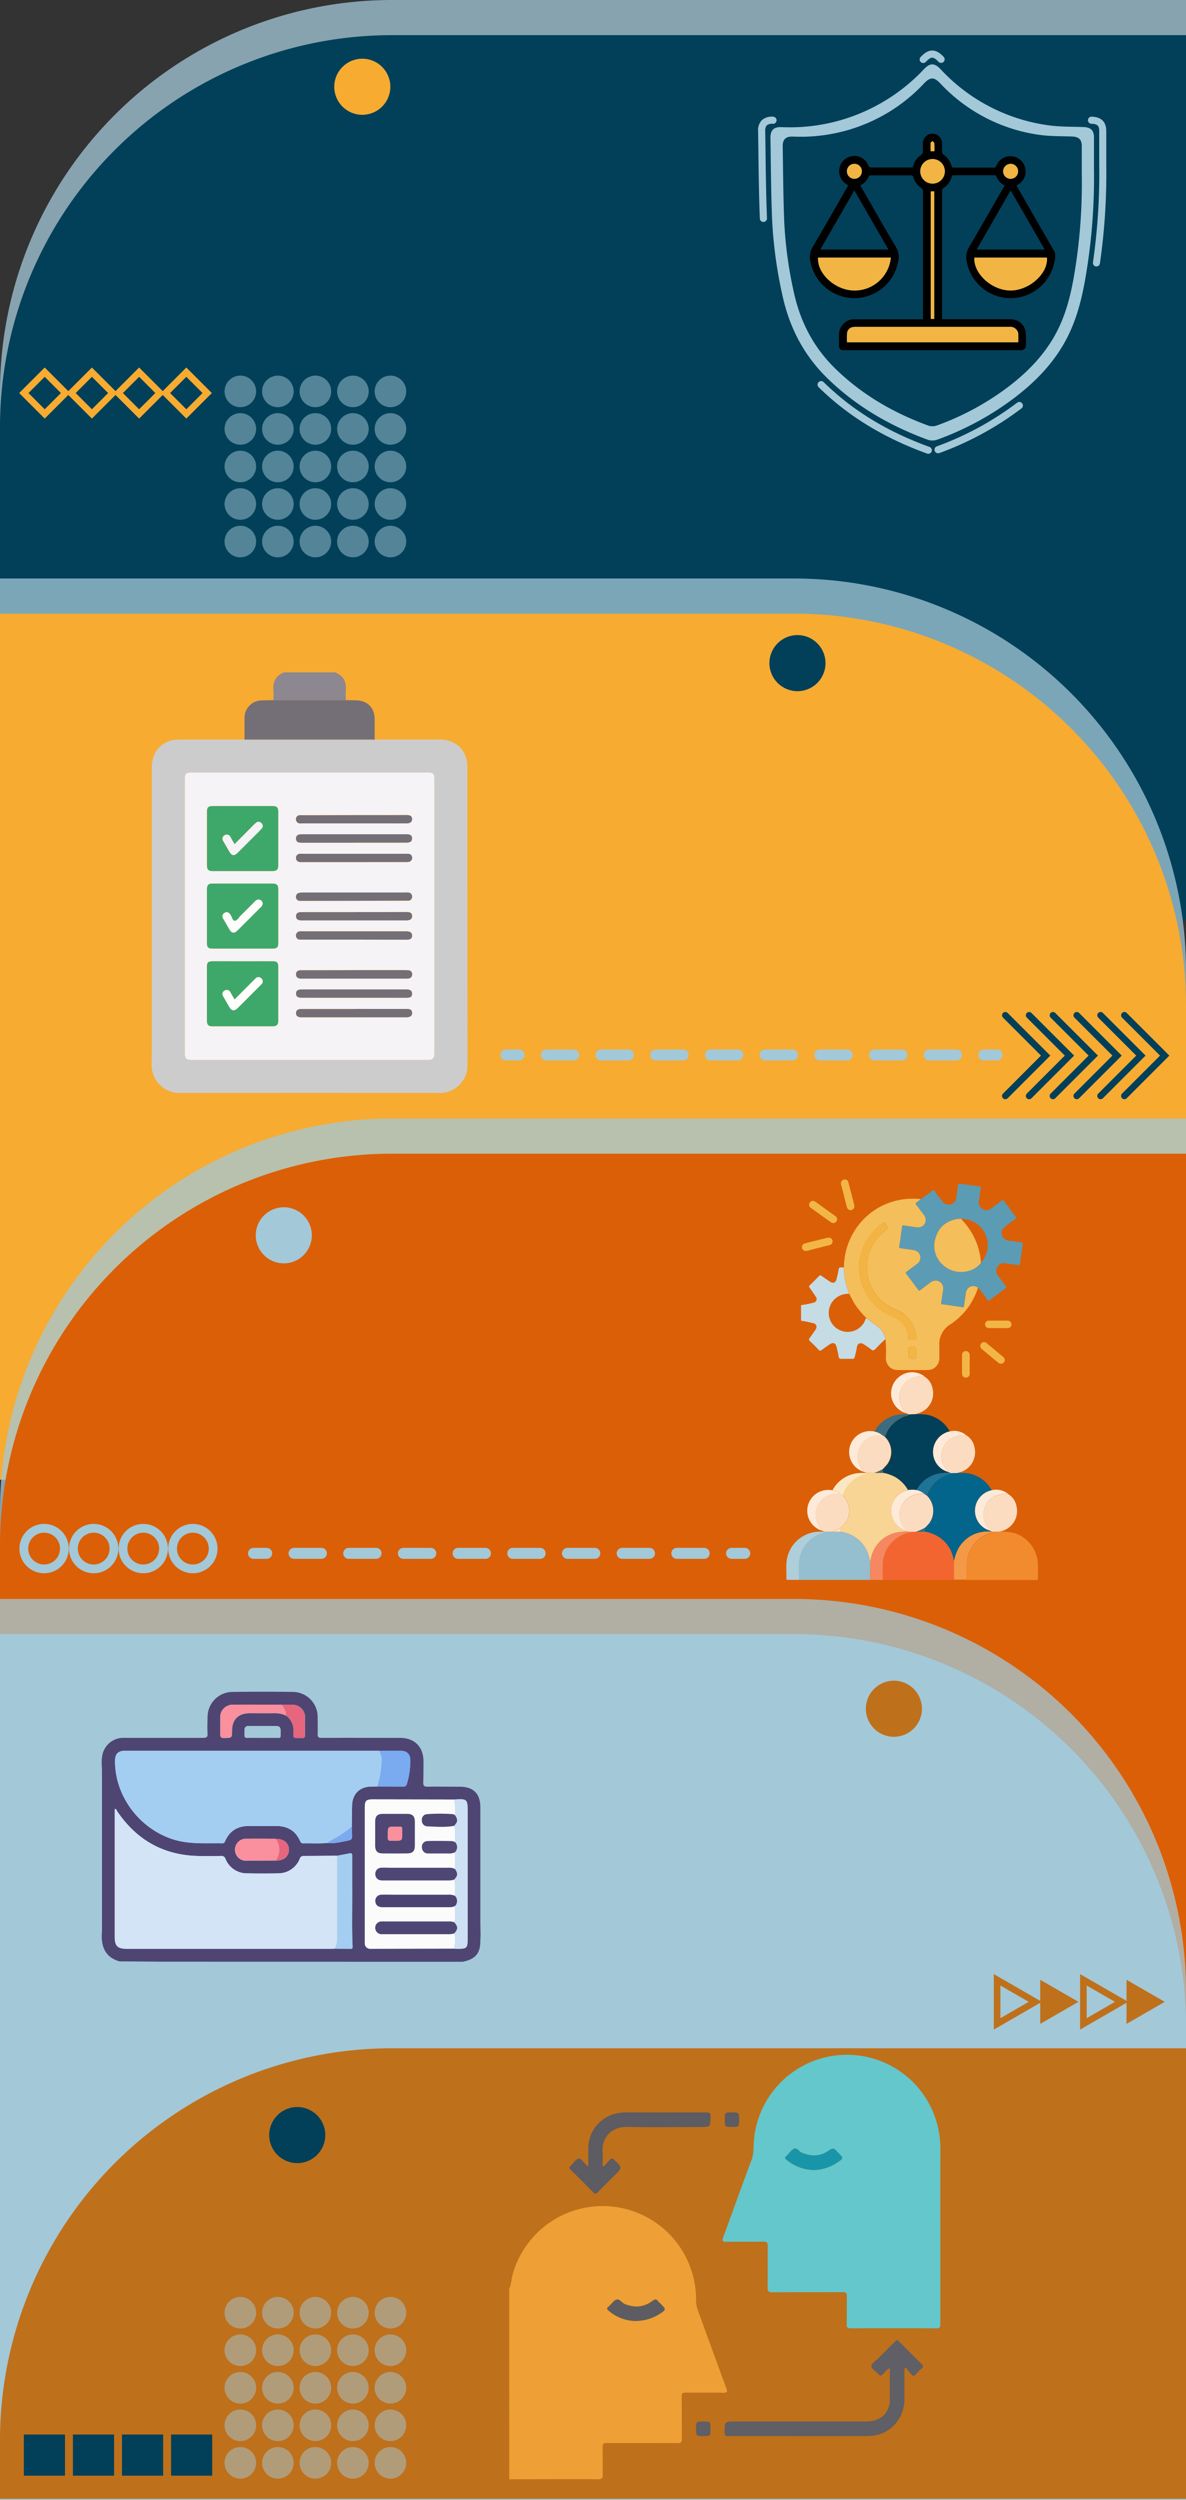 <?xml version="1.0" encoding="UTF-8"?>
<svg xmlns="http://www.w3.org/2000/svg" viewBox="0 0 540 1137.98">
  <rect x="0" y="0" width="540" height="1137.98" fill="#333333" stroke="none"/>
  <defs>
    <style>.cls-1{opacity:0.75;}.cls-2{fill:#a3c8d8;}.cls-3{fill:#024059;}.cls-4{fill:#f7ab31;}.cls-5{fill:#db5f07;}.cls-6{fill:#bf701b;}.cls-50,.cls-51,.cls-52,.cls-54,.cls-55,.cls-7{fill:none;stroke-miterlimit:10;}.cls-54,.cls-55,.cls-7{stroke:#a3c8d8;}.cls-7{stroke-width:4px;}.cls-8{fill:#f2b543;}.cls-9{fill:#8d878f;}.cls-10{fill:#ccc;}.cls-11{fill:#746e76;}.cls-12{fill:#f6f3f6;}.cls-13{fill:#3ea86b;}.cls-14{fill:#fefefd;}.cls-15{fill:#c5dce5;}.cls-16{fill:#f4be5a;}.cls-17{fill:#5b9bb4;}.cls-18{fill:#f2b647;}.cls-19{fill:#f2b645;}.cls-20{fill:#03658c;}.cls-21{fill:#f28b2e;}.cls-22{fill:#f26531;}.cls-23{fill:#95becf;}.cls-24{fill:#fbdcc0;}.cls-25{fill:#aeceda;}.cls-26{fill:#f58860;}.cls-27{fill:#f49947;}.cls-28{fill:#fdead9;}.cls-29{fill:#fbe7c3;}.cls-30{fill:#3c6c7f;}.cls-31{fill:#1c7498;}.cls-32{fill:#f8d594;}.cls-33{fill:#4e4573;}.cls-34{fill:#d2e4f6;}.cls-35{fill:#a3cef1;}.cls-36{fill:#fbfbfc;}.cls-37{fill:#cee0f3;}.cls-38{fill:#7aaaef;}.cls-39{fill:#fa8f9d;}.cls-40{fill:#e5667d;}.cls-41{fill:#4f4674;}.cls-42{fill:#4e4674;}.cls-43{fill:#4c4372;}.cls-44{fill:#514876;}.cls-45{fill:#ee9f35;}.cls-46{fill:#63c7cc;}.cls-47{fill:#5f5f65;}.cls-48{fill:#5c5c62;}.cls-49{fill:#1995aa;}.cls-50{stroke:#f7ab31;}.cls-50,.cls-51,.cls-52{stroke-width:3px;}.cls-51{stroke:#024059;}.cls-51,.cls-54,.cls-55{stroke-linecap:round;}.cls-52{stroke:#bf701b;}.cls-53{opacity:0.5;}.cls-54,.cls-55{stroke-width:5px;}.cls-55{stroke-dasharray:12.45 12.45;}</style>
  </defs>
  <g id="Capa_1" data-name="Capa 1">
    <g class="cls-1">
      <path class="cls-2" d="M178.47,1.77H540V404.41H0V180.23A178.46,178.46,0,0,1,178.47,1.77Z" transform="translate(0 -1.77)"></path>
    </g>
    <path class="cls-3" d="M178.47,17.77H540V420.41H0V196.23A178.46,178.46,0,0,1,178.47,17.77Z" transform="translate(0 -1.77)"></path>
    <g class="cls-1">
      <path class="cls-2" d="M361.53,265.07H0v394.2H540V443.54A178.47,178.47,0,0,0,361.53,265.07Z" transform="translate(0 -1.77)"></path>
    </g>
    <path class="cls-4" d="M361.53,281.07H0v394.2H540V459.54A178.47,178.47,0,0,0,361.53,281.07Z" transform="translate(0 -1.77)"></path>
    <g class="cls-1">
      <path class="cls-2" d="M178.47,510.88H540V913.52H0V689.35A178.47,178.47,0,0,1,178.47,510.88Z" transform="translate(0 -1.77)"></path>
    </g>
    <path class="cls-5" d="M178.47,526.88H540V929.52H0V705.35A178.47,178.47,0,0,1,178.47,526.88Z" transform="translate(0 -1.77)"></path>
    <g class="cls-1">
      <path class="cls-2" d="M361.53,729.54H0v394.2H540V908A178.47,178.47,0,0,0,361.53,729.54Z" transform="translate(0 -1.77)"></path>
    </g>
    <path class="cls-2" d="M361.53,745.54H0v394.2H540V924A178.47,178.47,0,0,0,361.53,745.54Z" transform="translate(0 -1.77)"></path>
    <g class="cls-1">
      <path class="cls-2" d="M178.47,918.05H540v205.09H0v-26.63A178.46,178.46,0,0,1,178.47,918.05Z" transform="translate(0 -1.77)"></path>
    </g>
    <path class="cls-6" d="M178.47,934.05H540v205.09H0v-26.63A178.46,178.46,0,0,1,178.47,934.05Z" transform="translate(0 -1.77)"></path>
    <circle class="cls-7" cx="87.81" cy="704.85" r="9.24"></circle>
    <circle class="cls-7" cx="65.23" cy="704.85" r="9.24"></circle>
    <circle class="cls-7" cx="42.66" cy="704.85" r="9.24"></circle>
    <circle class="cls-7" cx="20.08" cy="704.85" r="9.24"></circle>
    <path class="cls-2" d="M498.1,78.53c0-4.74,0-9.47,0-14.21,0-3.31-1.55-4.62-4.86-4.73-5.56-.18-11.18-.06-16.64-.9a82.14,82.14,0,0,1-48.3-25.38c-2.86-3-4.83-3-7.72.06a82.93,82.93,0,0,1-17.22,14A83.38,83.38,0,0,1,355.8,59.63c-3.46-.13-5,1.35-5,4.75.19,12.54.25,25.08.76,37.6a202.75,202.75,0,0,0,4.55,33.58c3.09,14.73,9.59,27.55,20.37,38.14,13.23,13,28.9,22,46.23,28.33a6.76,6.76,0,0,0,4.25-.22A133.36,133.36,0,0,0,462,182.75c10.25-7.82,18.95-17,24.61-28.74,5-10.37,7.07-21.57,8.73-32.83A269.22,269.22,0,0,0,498.1,78.53Z" transform="translate(0 -1.77)"></path>
    <path class="cls-2" d="M499.25,123.05l-.24,0a1.62,1.62,0,0,1-1.37-1.84,284.84,284.84,0,0,0,2.85-44.72V72c0-3.51,0-7,0-10.52,0-2.53-.82-3.28-3.56-3.38a1.62,1.62,0,0,1-1.57-1.67A1.65,1.65,0,0,1,497,54.86c4.47.15,6.67,2.31,6.7,6.6,0,3.51,0,7,0,10.54v4.45a287.6,287.6,0,0,1-2.89,45.21A1.62,1.62,0,0,1,499.25,123.05Z" transform="translate(0 -1.77)"></path>
    <path class="cls-2" d="M427.1,208.08a1.63,1.63,0,0,1-.56-3.15,139.47,139.47,0,0,0,36.57-19.87,1.62,1.62,0,1,1,2,2.58A142.53,142.53,0,0,1,427.66,208,1.54,1.54,0,0,1,427.1,208.08Z" transform="translate(0 -1.77)"></path>
    <path class="cls-2" d="M422.63,208.31a1.58,1.58,0,0,1-.56-.1C402.26,201,386.12,191.13,372.73,178a1.62,1.62,0,1,1,2.28-2.31c13.05,12.82,28.8,22.47,48.17,29.49a1.63,1.63,0,0,1,1,2.09A1.61,1.61,0,0,1,422.63,208.31Z" transform="translate(0 -1.77)"></path>
    <path class="cls-2" d="M347.59,102.8a1.61,1.61,0,0,1-1.62-1.56c-.42-10.33-.55-20.83-.68-31l-.12-8.69a6.57,6.57,0,0,1,1.69-5.06,6.82,6.82,0,0,1,5.26-1.6,1.63,1.63,0,0,1-.12,3.25,3.87,3.87,0,0,0-2.86.68,3.62,3.62,0,0,0-.72,2.68l.12,8.7c.13,10.14.26,20.62.68,30.9a1.64,1.64,0,0,1-1.56,1.69Z" transform="translate(0 -1.77)"></path>
    <path class="cls-2" d="M420.36,30.45a1.67,1.67,0,0,1-1.12-.44,1.63,1.63,0,0,1-.06-2.3c1.91-2,3.54-2.94,5.27-2.94h0c1.71,0,3.32.89,5.21,2.88a1.62,1.62,0,1,1-2.35,2.24c-1.2-1.26-2.13-1.87-2.86-1.87h0c-.74,0-1.69.63-2.91,1.92A1.61,1.61,0,0,1,420.36,30.45Z" transform="translate(0 -1.77)"></path>
    <path class="cls-3" d="M492.55,81.41c0-4.38,0-8.76,0-13.14,0-3.06-1.43-4.27-4.5-4.37-5.13-.17-10.33-.06-15.38-.83A76.08,76.08,0,0,1,428,39.6c-2.65-2.79-4.47-2.78-7.14,0A76.53,76.53,0,0,1,405,52.6a77.15,77.15,0,0,1-44,11.33c-3.2-.12-4.66,1.25-4.62,4.4.18,11.59.24,23.18.71,34.76a188,188,0,0,0,4.2,31c2.86,13.62,8.87,25.48,18.84,35.27,12.23,12,26.72,20.38,42.74,26.19a6.18,6.18,0,0,0,3.93-.2,123.13,123.13,0,0,0,32.43-17.63c9.47-7.23,17.52-15.72,22.75-26.57,4.62-9.59,6.54-19.94,8.07-30.35A250.08,250.08,0,0,0,492.55,81.41Z" transform="translate(0 -1.77)"></path>
    <path d="M480.47,119.21c-.29,1.23-.51,2.49-.86,3.7a20.3,20.3,0,0,1-39.51-2.49,8.66,8.66,0,0,1,1.13-6.22c5.26-8.89,10.36-17.89,15.52-26.84.22-.37.42-.75.67-1.21a7.39,7.39,0,0,1-3.87-4.29c-.07-.19-.53-.33-.81-.33l-18.45,0a.86.86,0,0,0-1,.76,8.53,8.53,0,0,1-3.63,5,1.53,1.53,0,0,0-.74,1.51q0,16.63,0,33.25v25h1.31q14.73,0,29.47,0c3.75,0,6.7,2.15,7.23,5.65a36.12,36.12,0,0,1,.11,7c0,.48-.79,1-1.33,1.35a2.88,2.88,0,0,1-1.39.11H384.8a9.92,9.92,0,0,1-1.09,0,1.73,1.73,0,0,1-1.7-1.89c0-1.6,0-3.2,0-4.81a7,7,0,0,1,7.33-7.37q13.16,0,26.3,0h4.58v-1.27q0-28.43,0-56.86a1.7,1.7,0,0,0-.83-1.68,8.34,8.34,0,0,1-3.52-4.85,1,1,0,0,0-1.11-.86c-6.08,0-12.15,0-18.23,0a1.23,1.23,0,0,0-1,.54,7.5,7.5,0,0,1-3.81,4c.22.41.4.78.61,1.14,5.18,9,10.29,18,15.59,26.93a8.67,8.67,0,0,1,1.09,6.33,20.31,20.31,0,0,1-40.06,0,8.58,8.58,0,0,1,1.06-6.34c5.29-8.92,10.4-17.94,15.58-26.93.2-.34.38-.69.61-1.11l-.91-.59a6.92,6.92,0,0,1-3-7.59,7,7,0,0,1,6-5.17,6.82,6.82,0,0,1,7,4.13A1.42,1.42,0,0,0,396.88,78c5.86,0,11.71,0,17.57,0h1.13c.11-.36.2-.67.3-1A8,8,0,0,1,419,72.58a2.4,2.4,0,0,0,1.19-2.51,32.62,32.62,0,0,1,0-3.28,4.37,4.37,0,0,1,8.73,0c0,1.39,0,2.78,0,4.16a1.74,1.74,0,0,0,.63,1.2,9.24,9.24,0,0,1,3.7,5.12.9.9,0,0,0,1,.8q9.12,0,18.23,0a1,1,0,0,0,1.12-.73,6.88,6.88,0,0,1,7.15-4.45,7,7,0,0,1,6.05,5.36,6.93,6.93,0,0,1-3.51,7.67l-.44.26c.13.27.22.53.36.77l17,29.52a.77.77,0,0,0,.16.15Zm-16.82,38.37c0-1.39,0-2.67,0-3.94a3,3,0,0,0-.4-1.23,3.72,3.72,0,0,0-3.65-1.89h-70a6.36,6.36,0,0,0-1.3.12,3.06,3.06,0,0,0-2.59,2.5,29.67,29.67,0,0,0-.05,4.43Zm-59.14-42.23c-5.21-9-10.31-17.9-15.51-26.91l-15.5,26.91Zm40.17,0h31L460.17,88.44ZM405.62,119H372.46c-.49,7.15,7.57,14.72,16.11,15A16.56,16.56,0,0,0,405.62,119Zm38,0c-.43,7.43,8.17,15.13,16.68,15s17-7.86,16.41-15Zm-19.84-30.1v58.07h1.61V88.87Zm.78-3.51a5.61,5.61,0,1,0-5.6-5.65A5.62,5.62,0,0,0,424.55,85.36ZM389,83.16a3.42,3.42,0,1,0-3.44-3.38A3.45,3.45,0,0,0,389,83.16Zm71.14-6.83a3.42,3.42,0,1,0,3.46,3.37A3.47,3.47,0,0,0,460.14,76.33Zm-34.68-5.72c0-1.29.06-2.49,0-3.67,0-.34-.51-.65-.78-1-.32.29-.87.55-.9.86-.1,1.25,0,2.51,0,3.79Z" transform="translate(0 -1.77)"></path>
    <path class="cls-8" d="M463.65,157.58h-78a29.67,29.67,0,0,1,.05-4.43,3.06,3.06,0,0,1,2.59-2.5,6.36,6.36,0,0,1,1.3-.12h70a3.72,3.72,0,0,1,3.65,1.89,3,3,0,0,1,.4,1.23C463.69,154.91,463.65,156.19,463.65,157.58Z" transform="translate(0 -1.77)"></path>
    <path class="cls-8" d="M405.62,119a16.56,16.56,0,0,1-17.05,15c-8.54-.26-16.6-7.83-16.11-15Z" transform="translate(0 -1.77)"></path>
    <path class="cls-8" d="M443.61,119H476.7c.62,7.15-7.87,14.89-16.41,15S443.18,126.4,443.61,119Z" transform="translate(0 -1.77)"></path>
    <path class="cls-8" d="M423.77,88.87h1.61v58.07h-1.61Z" transform="translate(0 -1.77)"></path>
    <path class="cls-8" d="M424.55,85.36a5.61,5.61,0,1,1,5.67-5.57A5.62,5.62,0,0,1,424.55,85.36Z" transform="translate(0 -1.77)"></path>
    <path class="cls-8" d="M389,83.16a3.42,3.42,0,1,1,3.44-3.38A3.45,3.45,0,0,1,389,83.16Z" transform="translate(0 -1.77)"></path>
    <path class="cls-8" d="M460.14,76.33a3.42,3.42,0,1,1-3.42,3.42A3.46,3.46,0,0,1,460.14,76.33Z" transform="translate(0 -1.77)"></path>
    <path class="cls-8" d="M425.46,70.61h-1.75c0-1.28-.06-2.54,0-3.79,0-.31.58-.57.9-.86.27.33.75.64.78,1C425.52,68.12,425.46,69.32,425.46,70.61Z" transform="translate(0 -1.77)"></path>
    <path class="cls-9" d="M124.49,320.47c0-1.56.12-3.13,0-4.67-.32-3.9,1.21-6.61,4.89-8h23.19c3.69,1.42,5.21,4.13,4.89,8-.13,1.55,0,3.11,0,4.67Z" transform="translate(0 -1.77)"></path>
    <path class="cls-10" d="M170.6,338.38c9.91,0,19.82,0,29.73,0,7.4,0,12.48,5.06,12.48,12.42,0,45.31,0,90.61.06,135.92a12.56,12.56,0,0,1-12.54,12.52q-59.37-.06-118.72,0a12.64,12.64,0,0,1-12.56-12.52c.11-45.31,0-90.61.07-135.92,0-7.27,5.07-12.39,12.3-12.42,10,0,19.94,0,29.91,0ZM84.14,418.7v62.06c0,2.83.56,3.43,3.36,3.43H194.43c2.8,0,3.36-.6,3.36-3.43V356.64c0-2.77-.48-3.24-3.27-3.24H87.41c-2.79,0-3.27.47-3.27,3.24Z" transform="translate(0 -1.77)"></path>
    <path class="cls-11" d="M170.6,338.38H111.33c0-3.23,0-6.45,0-9.68a7.93,7.93,0,0,1,7.91-8.14c1.74-.08,3.47-.07,5.21-.09h33c1.61,0,3.22,0,4.83.07,5,.12,8.24,3.41,8.3,8.35C170.6,332.05,170.59,335.22,170.6,338.38Z" transform="translate(0 -1.77)"></path>
    <path class="cls-12" d="M84.14,418.7V356.64c0-2.77.48-3.24,3.27-3.24H194.52c2.79,0,3.27.47,3.27,3.24V480.76c0,2.83-.56,3.43-3.36,3.43H87.5c-2.8,0-3.36-.6-3.36-3.43Zm26.32,14.82c4.48,0,9,0,13.44,0,2.25,0,2.78-.52,2.79-2.73q0-12,0-24.09c0-2.14-.65-2.77-2.8-2.77H97c-2.16,0-2.75.6-2.75,2.78q0,12,0,24.1c0,2.22.49,2.71,2.77,2.71C101.49,433.53,106,433.52,110.46,433.52Zm0,5.79c-4.55,0-9.09,0-13.64,0-2,0-2.59.51-2.6,2.49q0,12.24,0,24.47c0,2,.63,2.6,2.55,2.61h27.27c1.93,0,2.62-.65,2.62-2.56q0-12.24,0-24.47c0-2-.57-2.54-2.57-2.54C119.57,439.3,115,439.31,110.48,439.31Zm0-70.64c-4.54,0-9.08,0-13.63,0-2.09,0-2.62.54-2.62,2.67q0,12,0,24.09c0,2.22.56,2.8,2.72,2.8H124c2,0,2.64-.63,2.65-2.71q0-12.13,0-24.27c0-2-.62-2.57-2.56-2.58C119.58,368.66,115,368.67,110.49,368.67Zm50.63,16.66h23.55c1.43,0,3,0,3-1.93s-1.62-1.91-3-1.87H138.06a9.41,9.41,0,0,0-1.68.08,1.77,1.77,0,0,0-1.6,2,1.71,1.71,0,0,0,1.69,1.69c.62.05,1.24.07,1.86.07Zm.24,44.12h23.72c1.28,0,2.53-.25,2.56-1.8s-1.15-2-2.55-2h-46.9a14.82,14.82,0,0,0-1.49,0,1.88,1.88,0,0,0-1.93,1.89,1.8,1.8,0,0,0,1.92,1.87c.56,0,1.12,0,1.68,0Zm-.21,13.9H145.08c-2.74,0-5.48,0-8.22,0-1.22,0-2.11.62-2.08,1.9s.92,1.82,2.13,1.89h47.64a6.69,6.69,0,0,0,1.49-.06,1.82,1.82,0,0,0,1.62-2,1.7,1.7,0,0,0-1.67-1.7,20.08,20.08,0,0,0-2.05-.09Zm0-31.57h23.16c.5,0,1,0,1.49,0a1.75,1.75,0,0,0,1.84-1.74,1.81,1.81,0,0,0-1.65-1.94,7.38,7.38,0,0,0-1.49,0H138a7.77,7.77,0,0,0-1.67.08,1.78,1.78,0,0,0-1.56,2,1.72,1.72,0,0,0,1.74,1.64c.49,0,1,0,1.49,0Zm.19-39h-20c-1.56,0-3.11,0-4.67,0a1.76,1.76,0,0,0-1.93,1.83,1.83,1.83,0,0,0,1.74,1.87,7,7,0,0,0,1.12,0h47.25c1.45,0,2.79-.26,2.74-2s-1.39-1.77-2.73-1.76C177.05,372.8,169.21,372.79,161.36,372.79Zm0,44.12H136.92c-1.26,0-2.12.57-2.14,1.83s.88,1.84,2.09,1.91c.25,0,.5,0,.75,0q23.63,0,47.25,0c1.44,0,2.79-.24,2.76-2s-1.36-1.79-2.71-1.79C177.07,416.92,169.23,416.91,161.38,416.91Zm-.18,39c8,0,15.94,0,23.91,0,1.33,0,2.51-.26,2.53-1.79s-1.19-2-2.59-2H137.43c-1.39,0-2.65.35-2.64,1.94s1.32,1.83,2.69,1.83C145.39,455.88,153.3,455.89,161.2,455.89Zm.19,5.15H136.93c-1.26,0-2.12.56-2.15,1.81s.87,1.85,2.08,1.93c.25,0,.5,0,.75,0h47.25c1.44,0,2.8-.23,2.77-2s-1.35-1.8-2.7-1.79C177.08,461.05,169.24,461,161.39,461Zm-.16-66.9h23.15a8.53,8.53,0,0,0,1.68-.06,1.79,1.79,0,0,0,1.6-1.79,1.76,1.76,0,0,0-1.71-1.87,11.29,11.29,0,0,0-1.3,0H137.77a11.29,11.29,0,0,0-1.3,0,1.74,1.74,0,0,0-1.68,1.7,1.78,1.78,0,0,0,1.6,2,8.22,8.22,0,0,0,1.49.05Z" transform="translate(0 -1.77)"></path>
    <path class="cls-13" d="M110.46,433.52c-4.48,0-9,0-13.45,0-2.28,0-2.77-.49-2.77-2.71q0-12,0-24.1c0-2.18.59-2.78,2.75-2.78h26.9c2.15,0,2.79.63,2.8,2.77q0,12,0,24.09c0,2.21-.54,2.72-2.79,2.73C119.42,433.53,114.94,433.52,110.46,433.52ZM119.6,413a1.84,1.84,0,0,0-1.08-1.62,2,2,0,0,0-2.37.6q-3.21,3.25-6.47,6.46c-.88.88-1.75,2.35-2.7,2.42-1.15.07-1.35-1.79-2.06-2.75s-1.51-1.57-2.67-.85a1.82,1.82,0,0,0-.55,2.75c.93,1.61,1.83,3.25,2.8,4.84s2.14,1.88,3.58.46c3.54-3.5,7-7,10.57-10.55A2.54,2.54,0,0,0,119.6,413Z" transform="translate(0 -1.77)"></path>
    <path class="cls-13" d="M110.48,439.31c4.54,0,9.09,0,13.63,0,2,0,2.57.56,2.57,2.54q0,12.24,0,24.47c0,1.91-.69,2.55-2.62,2.56H96.79c-1.92,0-2.55-.65-2.55-2.61q0-12.22,0-24.47c0-2,.55-2.49,2.6-2.49C101.39,439.3,105.93,439.31,110.48,439.31Zm-3.69,17.38L105,453.51a1.85,1.85,0,0,0-2.67-.92,1.8,1.8,0,0,0-.6,2.74c.93,1.62,1.83,3.25,2.8,4.85s2.19,1.87,3.62.48c2.23-2.17,4.41-4.39,6.61-6.6,1.41-1.41,2.83-2.81,4.22-4.24a1.74,1.74,0,0,0,.14-2.65,1.78,1.78,0,0,0-2.79,0c-.41.37-.8.78-1.2,1.18Z" transform="translate(0 -1.77)"></path>
    <path class="cls-13" d="M110.49,368.67c4.55,0,9.09,0,13.64,0,1.94,0,2.55.61,2.56,2.58q0,12.14,0,24.27c0,2.08-.64,2.71-2.65,2.71H97c-2.16,0-2.72-.58-2.72-2.8q0-12,0-24.09c0-2.13.53-2.66,2.62-2.67C101.41,368.66,106,368.67,110.49,368.67ZM106.8,386c-.7-1.2-1.28-2.22-1.88-3.22a1.82,1.82,0,0,0-2.68-.84,1.8,1.8,0,0,0-.56,2.74c.87,1.51,1.73,3,2.61,4.52,1.27,2.16,2.3,2.32,4,.59,2.65-2.62,5.28-5.27,7.92-7.91,1-1,2-1.91,2.87-2.94a1.69,1.69,0,0,0-.09-2.51,1.71,1.71,0,0,0-2.51-.11,16.25,16.25,0,0,0-1.35,1.28Z" transform="translate(0 -1.77)"></path>
    <path class="cls-11" d="M161.12,385.33H138.33c-.62,0-1.24,0-1.86-.07a1.71,1.71,0,0,1-1.69-1.69,1.77,1.77,0,0,1,1.6-2,9.41,9.41,0,0,1,1.68-.08h46.52c1.43,0,3,0,3,1.87s-1.53,1.93-3,1.93H161.12Z" transform="translate(0 -1.77)"></path>
    <path class="cls-11" d="M161.36,429.45h-23c-.56,0-1.12,0-1.68,0a1.8,1.8,0,0,1-1.92-1.87,1.88,1.88,0,0,1,1.93-1.89,14.82,14.82,0,0,1,1.49,0h46.9c1.4,0,2.59.4,2.55,2s-1.28,1.8-2.56,1.8Z" transform="translate(0 -1.77)"></path>
    <path class="cls-11" d="M161.15,443.35h22.79a20.08,20.08,0,0,1,2.05.09,1.7,1.7,0,0,1,1.67,1.7,1.82,1.82,0,0,1-1.62,2,6.69,6.69,0,0,1-1.49.06H136.91c-1.21-.07-2.11-.63-2.13-1.89s.86-1.88,2.08-1.9c2.74,0,5.48,0,8.22,0Z" transform="translate(0 -1.77)"></path>
    <path class="cls-11" d="M161.17,411.78H138c-.5,0-1,0-1.49,0a1.72,1.72,0,0,1-1.74-1.64,1.78,1.78,0,0,1,1.56-2A7.77,7.77,0,0,1,138,408h46.51a7.38,7.38,0,0,1,1.49,0,1.81,1.81,0,0,1,1.65,1.94,1.75,1.75,0,0,1-1.84,1.74c-.49,0-1,0-1.49,0Z" transform="translate(0 -1.77)"></path>
    <path class="cls-11" d="M161.36,372.79c7.85,0,15.69,0,23.54,0,1.34,0,2.69.1,2.73,1.76s-1.29,2-2.74,2H137.64a7,7,0,0,1-1.12,0,1.83,1.83,0,0,1-1.74-1.87,1.76,1.76,0,0,1,1.93-1.83c1.56,0,3.11,0,4.67,0Z" transform="translate(0 -1.77)"></path>
    <path class="cls-11" d="M161.38,416.91c7.85,0,15.69,0,23.54,0,1.35,0,2.69.13,2.71,1.79s-1.32,2-2.76,2q-23.62,0-47.25,0c-.25,0-.5,0-.75,0-1.21-.07-2.1-.66-2.09-1.91s.88-1.84,2.14-1.83h24.46Z" transform="translate(0 -1.77)"></path>
    <path class="cls-11" d="M161.2,455.89c-7.9,0-15.81,0-23.72,0-1.37,0-2.67-.19-2.69-1.83s1.25-1.94,2.64-1.94h47.62c1.4,0,2.61.37,2.59,2s-1.2,1.79-2.53,1.79C177.14,455.88,169.17,455.89,161.2,455.89Z" transform="translate(0 -1.77)"></path>
    <path class="cls-11" d="M161.39,461c7.85,0,15.69,0,23.54,0,1.35,0,2.68.12,2.7,1.79s-1.33,2-2.77,2H137.61c-.25,0-.5,0-.75,0-1.21-.08-2.1-.67-2.08-1.93s.89-1.82,2.15-1.81h24.46Z" transform="translate(0 -1.77)"></path>
    <path class="cls-11" d="M161.23,394.14H137.88a8.22,8.22,0,0,1-1.49-.05,1.78,1.78,0,0,1-1.6-2,1.74,1.74,0,0,1,1.68-1.7,11.29,11.29,0,0,1,1.3,0h46.88a11.29,11.29,0,0,1,1.3,0,1.76,1.76,0,0,1,1.71,1.87,1.79,1.79,0,0,1-1.6,1.79,8.53,8.53,0,0,1-1.68.06Z" transform="translate(0 -1.77)"></path>
    <path class="cls-14" d="M119.6,413a2.54,2.54,0,0,1-.95,1.76c-3.52,3.52-7,7.05-10.57,10.55-1.44,1.42-2.54,1.27-3.58-.46s-1.87-3.23-2.8-4.84a1.82,1.82,0,0,1,.55-2.75c1.16-.72,2-.1,2.67.85s.91,2.82,2.06,2.75c1-.07,1.82-1.54,2.7-2.42q3.25-3.21,6.47-6.46a2,2,0,0,1,2.37-.6A1.84,1.84,0,0,1,119.6,413Z" transform="translate(0 -1.77)"></path>
    <path class="cls-14" d="M106.79,456.69l8.29-8.31c.4-.4.79-.81,1.2-1.18a1.78,1.78,0,0,1,2.79,0,1.74,1.74,0,0,1-.14,2.65c-1.39,1.43-2.81,2.83-4.22,4.24-2.2,2.21-4.38,4.43-6.61,6.6-1.43,1.39-2.59,1.23-3.62-.48s-1.87-3.23-2.8-4.85a1.8,1.8,0,0,1,.6-2.74,1.85,1.85,0,0,1,2.67.92Z" transform="translate(0 -1.77)"></path>
    <path class="cls-12" d="M106.8,386l8.37-8.4a16.25,16.25,0,0,1,1.35-1.28,1.71,1.71,0,0,1,2.51.11,1.69,1.69,0,0,1,.09,2.51c-.91,1-1.9,2-2.87,2.94-2.64,2.64-5.27,5.29-7.92,7.91-1.74,1.73-2.77,1.57-4-.59-.88-1.5-1.74-3-2.61-4.52a1.8,1.8,0,0,1,.56-2.74,1.82,1.82,0,0,1,2.68.84C105.52,383.82,106.1,384.84,106.8,386Z" transform="translate(0 -1.77)"></path>
    <path class="cls-15" d="M403.09,611.34c-1.66,1.4-3.11,3-4.63,4.55-.62.63-1,.68-1.74.14-1.11-.87-2.29-1.64-3.45-2.43s-2.83-.63-3.11,1.3c-.22,1.51-.63,3-1,4.5a.9.9,0,0,1-1.06.85c-1.7,0-3.41,0-5.12,0-.76,0-1-.27-1.13-1-.24-1.48-.6-2.94-.94-4.4-.42-1.78-1.64-2.25-3.13-1.21-1.24.86-2.48,1.71-3.69,2.61a.87.87,0,0,1-1.38-.13c-1.26-1.35-2.57-2.65-3.9-3.91a.94.94,0,0,1-.13-1.49c.9-1.2,1.74-2.45,2.61-3.68s.56-2.67-1-3a49.77,49.77,0,0,0-5.56-1.13v-7.1a41.47,41.47,0,0,0,5.75-1.14,1.66,1.66,0,0,0,.93-2.73q-1.36-2.1-2.82-4.14a.63.63,0,0,1,.09-1q2.14-2.1,4.25-4.25a.71.71,0,0,1,1.1-.08c1.25.9,2.53,1.76,3.8,2.62,1.48,1,2.68.53,3.08-1.18.33-1.4.71-2.79.9-4.21.12-.92.51-1.17,1.34-1.07a9.73,9.73,0,0,0,1.08,0,43.23,43.23,0,0,0,.35,4.4,40.37,40.37,0,0,0,2.05,7.65,8.9,8.9,0,0,0-6.78,2.57,8.64,8.64,0,1,0,13.73,10.19c.29-.58.37-1.27.89-1.72,1.64,1.35,3.42,2.52,5.09,3.82A8.86,8.86,0,0,1,403.09,611.34Z" transform="translate(0 -1.77)"></path>
    <path class="cls-16" d="M386.67,590.66a40.37,40.37,0,0,1-2.05-7.65,43.23,43.23,0,0,1-.35-4.4,31.33,31.33,0,0,1,4.35-15.86,30.8,30.8,0,0,1,20.32-14.69,32.58,32.58,0,0,1,9.5-.59,5.31,5.31,0,0,1,.77.17c-.62.48-1.22,1-1.87,1.44s-.48.6-.12,1.06c1.17,1.5,2.3,3,3.44,4.57a3.69,3.69,0,0,1,.85,2.65c-.24,2.21-2.08,3.43-4.53,3-1.81-.27-3.64-.5-5.45-.79-.5-.08-.71,0-.79.53-.4,3-.82,6.05-1.28,9.07-.09.58.15.66.6.72,1.86.24,3.71.53,5.56.78s3,1.16,3.34,2.61a3.59,3.59,0,0,1-1.6,3.93c-1.54,1.13-3,2.3-4.58,3.42-.4.3-.47.49-.15.91q2.76,3.61,5.44,7.26c.33.45.56.48,1,.14,1.5-1.17,3-2.31,4.56-3.44a3.58,3.58,0,0,1,4.22-.37,3.65,3.65,0,0,1,1.54,4c-.28,1.85-.52,3.7-.83,5.55-.09.54.07.66.57.73,3,.41,6,.83,9,1.31.69.11.75-.24.82-.75.25-1.88.52-3.77.8-5.65.44-2.9,3.24-4.14,5.55-2.47a31,31,0,0,1-12.61,16.72,10.51,10.51,0,0,0-5,9.63c.06,1.74,0,3.48,0,5.22a5.54,5.54,0,0,1-3.54,5.68,11.26,11.26,0,0,1-2.84.26H409.36a9,9,0,0,1-2.53-.29,5.37,5.37,0,0,1-3.46-5.41,70.78,70.78,0,0,0-.11-7.57,1.35,1.35,0,0,0-.17-.76,8.86,8.86,0,0,0-3.49-5.82c-1.67-1.3-3.45-2.47-5.09-3.82a39,39,0,0,1-5.12-6.06C388.35,594.05,387.56,592.33,386.67,590.66Zm4.52-12.24a25.72,25.72,0,0,0,3,11.78A23.58,23.58,0,0,0,406,600.87c4,1.66,6.63,4.3,7.58,8.6.15.68-.48,1.74.56,2a9.09,9.09,0,0,0,2.45,0h.1c.45,0,.58-.25.53-.63a17.11,17.11,0,0,0-1.59-6,15.21,15.21,0,0,0-8.24-7.22,19.52,19.52,0,0,1-8.57-6.69A20.15,20.15,0,0,1,395,575.52a20.39,20.39,0,0,1,7.49-13.16c2-1.61,2-1.56.51-3.72-.38-.57-.63-.48-1.07-.16a26.72,26.72,0,0,0-4.69,4.15A24.77,24.77,0,0,0,391.19,578.42Zm26.05,39.21c0-2.85,0-2.85-2.79-2.71h-.1c-.44,0-.67.13-.66.61,0,1.35,0,2.69,0,4,0,.38.16.67.56.66.94,0,2,.35,2.78-.15.56-.37.12-1.41.2-2.15A2.8,2.8,0,0,0,417.24,617.63Z" transform="translate(0 -1.77)"></path>
    <path class="cls-17" d="M445.28,587.86c-2.31-1.67-5.11-.43-5.55,2.47-.28,1.88-.55,3.77-.8,5.65-.07.51-.13.86-.82.75-3-.48-6-.9-9-1.31-.5-.07-.66-.19-.57-.73.31-1.85.55-3.7.83-5.55a3.65,3.65,0,0,0-1.54-4,3.58,3.58,0,0,0-4.22.37c-1.53,1.13-3.06,2.27-4.56,3.44-.45.34-.68.31-1-.14q-2.69-3.65-5.44-7.26c-.32-.42-.25-.61.15-.91,1.54-1.12,3-2.29,4.58-3.42a3.59,3.59,0,0,0,1.6-3.93c-.32-1.45-1.56-2.37-3.34-2.61s-3.7-.54-5.56-.78c-.45-.06-.69-.14-.6-.72.46-3,.88-6.05,1.28-9.07.08-.54.29-.61.79-.53,1.81.29,3.64.52,5.45.79,2.45.38,4.29-.84,4.53-3a3.69,3.69,0,0,0-.85-2.65c-1.14-1.53-2.27-3.07-3.44-4.57-.36-.46-.41-.71.12-1.06s1.25-1,1.87-1.44c1.69-1.25,3.4-2.47,5.05-3.76.63-.49,1-.52,1.45.18,1.07,1.54,2.22,3,3.36,4.5a3.48,3.48,0,0,0,6.34-1.68c.11-.74.24-1.49.35-2.23q.24-1.71.45-3.42c.06-.56.17-.85.9-.73,2.95.47,5.91.85,8.87,1.25.49.07.69.22.6.76-.3,1.91-.56,3.83-.85,5.74a3.48,3.48,0,0,0,1.56,3.76,3.32,3.32,0,0,0,4-.2c1.62-1.17,3.22-2.38,4.8-3.61.44-.33.67-.32,1,.13q2.69,3.64,5.43,7.26c.32.41.28.62-.14.93-1.59,1.16-3.16,2.34-4.73,3.54a3.48,3.48,0,0,0,1.62,6.36l2.53.37c1.1.16,2.2.33,3.31.47.52.07.69.26.6.84-.47,2.94-.89,5.9-1.28,8.86-.08.57-.25.72-.81.63-1.91-.3-3.83-.56-5.74-.84a3.53,3.53,0,0,0-3.74,1.61,3.42,3.42,0,0,0,.26,4c1.16,1.59,2.34,3.17,3.55,4.72.38.48.35.72-.14,1.08q-3.62,2.65-7.17,5.38c-.49.37-.7.24-1-.18-1-1.43-2.12-2.84-3.18-4.26A4.57,4.57,0,0,0,445.28,587.86Zm-7.6-31.33a11.58,11.58,0,0,0-1.67,0c-5.07.84-8.58,3.66-10,8.58a11.55,11.55,0,0,0,3.87,12.78c4.95,4.24,13,3.54,16.79-1.37a12,12,0,0,0-9-20Z" transform="translate(0 -1.77)"></path>
    <path class="cls-18" d="M370.31,548.38a2,2,0,0,1,1.11.51l8.72,6.23a1.77,1.77,0,0,1,.66,2.62,1.75,1.75,0,0,1-2.61.24c-3-2.1-5.93-4.23-8.89-6.35a1.74,1.74,0,0,1,1-3.25Z" transform="translate(0 -1.77)"></path>
    <path class="cls-18" d="M389,550.74a1.74,1.74,0,0,1-1.43,1.81,1.67,1.67,0,0,1-1.93-1.3c-.53-1.86-1-3.74-1.46-5.61-.4-1.56-.82-3.11-1.2-4.67a1.76,1.76,0,0,1,1.18-2.27A1.63,1.63,0,0,1,386.3,540c.94,3.48,1.82,7,2.71,10.47A1.29,1.29,0,0,1,389,550.74Z" transform="translate(0 -1.77)"></path>
    <path class="cls-18" d="M367.16,571.14a1.8,1.8,0,0,1-2-1.4,1.71,1.71,0,0,1,1.29-2c1.48-.43,3-.78,4.47-1.15l5.35-1.33.48-.11c1.23-.2,2.07.28,2.3,1.29a1.76,1.76,0,0,1-1.51,2.07c-1.14.31-2.29.58-3.43.87L367.85,571C367.57,571.07,367.28,571.11,367.16,571.14Z" transform="translate(0 -1.77)"></path>
    <path class="cls-18" d="M457.48,620.79A1.7,1.7,0,0,1,455,622.3a4.07,4.07,0,0,1-.88-.61L447.27,616a2,2,0,0,1-.94-1.74,1.72,1.72,0,0,1,2.86-1.17q3.82,3.16,7.63,6.36A1.77,1.77,0,0,1,457.48,620.79Z" transform="translate(0 -1.77)"></path>
    <path class="cls-18" d="M441.5,622.81c0,1.34,0,2.68,0,4a1.77,1.77,0,0,1-1.74,2,1.72,1.72,0,0,1-1.73-1.87c0-2.78,0-5.57,0-8.35a1.75,1.75,0,0,1,1.73-1.88,1.79,1.79,0,0,1,1.74,2C441.52,620.05,441.5,621.43,441.5,622.81Z" transform="translate(0 -1.77)"></path>
    <path class="cls-19" d="M454.42,606.27c-1.34,0-2.69,0-4,0a1.72,1.72,0,1,1,0-3.42q4.14,0,8.27,0a1.71,1.71,0,1,1,0,3.41C457.25,606.29,455.84,606.27,454.42,606.27Z" transform="translate(0 -1.77)"></path>
    <path class="cls-8" d="M391.19,578.42a24.77,24.77,0,0,1,6-15.79,26.72,26.72,0,0,1,4.69-4.15c.44-.32.69-.41,1.07.16,1.47,2.16,1.47,2.11-.51,3.72A20.39,20.39,0,0,0,395,575.52,20.15,20.15,0,0,0,398.83,591a19.52,19.52,0,0,0,8.57,6.69,15.21,15.21,0,0,1,8.24,7.22,17.11,17.11,0,0,1,1.59,6c0,.38-.08.65-.53.63h-.1a9.09,9.09,0,0,1-2.45,0c-1-.3-.41-1.36-.56-2-.95-4.3-3.62-6.94-7.58-8.6a23.58,23.58,0,0,1-11.79-10.67A25.72,25.72,0,0,1,391.19,578.42Z" transform="translate(0 -1.77)"></path>
    <path class="cls-19" d="M417.24,617.63a2.8,2.8,0,0,1,0,.29c-.08.74.36,1.78-.2,2.15-.75.5-1.84.14-2.78.15-.4,0-.56-.28-.56-.66,0-1.34,0-2.68,0-4,0-.48.22-.65.66-.61h.1C417.24,614.78,417.24,614.78,417.24,617.63Z" transform="translate(0 -1.77)"></path>
    <path class="cls-16" d="M446.65,576.56c-3.81,4.91-11.84,5.61-16.79,1.37A11.55,11.55,0,0,1,426,565.15c1.44-4.92,4.95-7.74,10-8.58a11.58,11.58,0,0,1,1.67,0c.25.31.49.62.75.91A31.24,31.24,0,0,1,446.65,576.56Z" transform="translate(0 -1.77)"></path>
    <path class="cls-20" d="M436.08,672.15c2.57,0,5.14,0,7.59,1a15,15,0,0,1,7.87,6.9,18.13,18.13,0,0,0-1.81.57,9.58,9.58,0,0,0-5.76,9.66,9.4,9.4,0,0,0,6.89,8.2l.93.44c-.75,0-1.51,0-2.26,0a15.09,15.09,0,0,0-13.48,8.35,22,22,0,0,0-1.66,5.05c-.07-.26-.18-.52-.23-.8a15.19,15.19,0,0,0-6.26-9.87,17.34,17.34,0,0,0-6.88-2.75c0-.58,0-1.15,0-1.73a19.3,19.3,0,0,0,2.19-2.33,9.7,9.7,0,0,0-1.2-12.39,5.26,5.26,0,0,1,.22-.91,15.33,15.33,0,0,1,9.83-8.79c.34-.11.87.05.94-.54Z" transform="translate(0 -1.77)"></path>
    <path class="cls-3" d="M417,645.41c2.33.05,4.66,0,6.92.77a14.87,14.87,0,0,1,8.52,7.14,6.93,6.93,0,0,0-2.13.7,9.62,9.62,0,0,0-5.44,9.51,9.42,9.42,0,0,0,6.9,8.21l.94.41a23.93,23.93,0,0,0-6,.52,14.59,14.59,0,0,0-9.35,7.36,10.71,10.71,0,0,0-3.95,0,16.2,16.2,0,0,0-5.37-5.61,18,18,0,0,0-6.09-2.21l0-1.7a29.88,29.88,0,0,0,2.16-2.36,9.61,9.61,0,0,0-1.18-12.39c1.35-4.37,4.35-7.19,8.39-9.09.86-.4,1.95-.29,2.63-1.12Z" transform="translate(0 -1.77)"></path>
    <path class="cls-21" d="M455.19,698.9a22.6,22.6,0,0,1,6.94.76,15.34,15.34,0,0,1,10.46,14.44c0,2,0,4,0,6,0,.57-.09.86-.76.85q-15.87,0-31.72,0c0-1.35,0-2.7,0-4a24.35,24.35,0,0,1,.35-5.91,15.22,15.22,0,0,1,10.67-11.4c.33-.11.86,0,.92-.55Z" transform="translate(0 -1.77)"></path>
    <path class="cls-22" d="M421,698.92a17.34,17.34,0,0,1,6.88,2.75,15.19,15.19,0,0,1,6.26,9.87c0,.28.16.54.23.8v8.52q-10.39,0-20.77,0c-3.9,0-7.8,0-11.7,0,0-2.18,0-4.37,0-6.56a15,15,0,0,1,6.88-12.86,17.11,17.11,0,0,1,6.49-2.47l1.72-.07Z" transform="translate(0 -1.77)"></path>
    <path class="cls-23" d="M396.19,720.87H363.71c.11-3-.29-6.12.24-9.16A14.89,14.89,0,0,1,373,700.16a30.15,30.15,0,0,1,3.82-1.19l2-.08,4,0a5.89,5.89,0,0,0,.68.21,15.1,15.1,0,0,1,11.22,8.47,21.1,21.1,0,0,1,1.47,4.73Q396.18,716.6,396.19,720.87Z" transform="translate(0 -1.77)"></path>
    <path class="cls-24" d="M402.86,655.73A9.61,9.61,0,0,1,404,668.12a29.88,29.88,0,0,1-2.16,2.36,19,19,0,0,1-3.8,1.69l-1.9,0-1.68-.05-1.17-.47c0-.4-.32-.62-.56-.88a9.59,9.59,0,0,1,4.56-15.44,16.44,16.44,0,0,1,4.36-.39h0c.05.13.11.18.22,0Z" transform="translate(0 -1.77)"></path>
    <path class="cls-24" d="M378.79,698.89l-2,.08-1.41-.07-1.19-.47c-.1-.63-.61-1-1-1.47a9.51,9.51,0,0,1,4.62-14.74,14.91,14.91,0,0,1,4.7-.49h0c.05.14.12.18.22,0l1,.69a3.73,3.73,0,0,0,.28.38,9.43,9.43,0,0,1,2.35,8.91c-.47,2.3-2,3.91-3.6,5.47A16.29,16.29,0,0,1,378.79,698.89Z" transform="translate(0 -1.77)"></path>
    <path class="cls-24" d="M417,645.41l-3.11.11-.29-.1-1.16-.47c0-.45-.38-.67-.64-1a9.61,9.61,0,0,1,1.86-14,11.2,11.2,0,0,1,7.13-1.71,8,8,0,0,1,3.78,5.37,9.46,9.46,0,0,1-7,11.58A4.87,4.87,0,0,0,417,645.41Z" transform="translate(0 -1.77)"></path>
    <path class="cls-24" d="M455.19,698.9l-3.13.06-.27,0-.93-.44c-.43-.56-.87-1.12-1.3-1.69a9.58,9.58,0,0,1,2-13.15,11.25,11.25,0,0,1,7.43-1.9,8,8,0,0,1,3.79,5.36,9.47,9.47,0,0,1-7,11.59C455.54,698.74,455.37,698.83,455.19,698.9Z" transform="translate(0 -1.77)"></path>
    <path class="cls-24" d="M432.7,672.15l-.94-.41c-.44-.56-.87-1.12-1.3-1.69a9.53,9.53,0,0,1,2.09-13.2,11.11,11.11,0,0,1,7.33-1.85,8,8,0,0,1,3.78,5.36A9.47,9.47,0,0,1,436.61,672a3.39,3.39,0,0,0-.53.2l-3.12.08Z" transform="translate(0 -1.77)"></path>
    <path class="cls-25" d="M375.42,698.9l1.41.07a30.15,30.15,0,0,0-3.82,1.19A14.89,14.89,0,0,0,364,711.71c-.53,3-.13,6.11-.24,9.16l-4.87,0c-.47,0-.89,0-.86-.66.13-3.23-.34-6.49.45-9.71a15.25,15.25,0,0,1,12.49-11.41C372.42,698.88,373.92,699,375.42,698.9Z" transform="translate(0 -1.77)"></path>
    <path class="cls-26" d="M396.19,720.87q0-4.27,0-8.53a2.27,2.27,0,0,0,.22-.54,15,15,0,0,1,7.84-11c2.92-1.65,6.1-1.91,9.35-1.85l1.7.07a17.11,17.11,0,0,0-6.49,2.47,15,15,0,0,0-6.88,12.86c0,2.19,0,4.38,0,6.56Z" transform="translate(0 -1.77)"></path>
    <path class="cls-27" d="M451.79,698.92l.27,0c-.06.59-.59.44-.92.55a15.22,15.22,0,0,0-10.67,11.4,24.35,24.35,0,0,0-.35,5.91c0,1.34,0,2.69,0,4h-5.73v-8.52a22,22,0,0,1,1.66-5.05,15.09,15.09,0,0,1,13.48-8.35C450.28,698.91,451,698.92,451.79,698.92Z" transform="translate(0 -1.77)"></path>
    <path class="cls-28" d="M439.88,655a11.11,11.11,0,0,0-7.33,1.85,9.53,9.53,0,0,0-2.09,13.2c.43.57.86,1.13,1.3,1.69a9.42,9.42,0,0,1-6.9-8.21A9.62,9.62,0,0,1,430.3,654a6.93,6.93,0,0,1,2.13-.7A8.36,8.36,0,0,1,439.88,655Z" transform="translate(0 -1.77)"></path>
    <path class="cls-28" d="M459,681.74a11.25,11.25,0,0,0-7.43,1.9,9.58,9.58,0,0,0-2,13.15c.43.57.87,1.13,1.3,1.69a9.4,9.4,0,0,1-6.89-8.2,9.58,9.58,0,0,1,5.76-9.66,18.13,18.13,0,0,1,1.81-.57A8.51,8.51,0,0,1,459,681.74Z" transform="translate(0 -1.77)"></path>
    <path class="cls-28" d="M382.59,681.73a14.91,14.91,0,0,0-4.7.49A9.51,9.51,0,0,0,373.27,697c.35.46.86.84,1,1.47a9.48,9.48,0,0,1-6.4-11.52,9.6,9.6,0,0,1,11.2-6.85A7.33,7.33,0,0,1,382.59,681.73Z" transform="translate(0 -1.77)"></path>
    <path class="cls-28" d="M420.78,628.25a11.2,11.2,0,0,0-7.13,1.71,9.61,9.61,0,0,0-1.86,14c.26.3.62.52.64,1a9.52,9.52,0,0,1-6.69-8.15,9.71,9.71,0,0,1,4.92-9.23,9.27,9.27,0,0,1,9.41.09C420.34,627.81,420.65,627.92,420.78,628.25Z" transform="translate(0 -1.77)"></path>
    <path class="cls-28" d="M401.69,655a16.44,16.44,0,0,0-4.36.39,9.59,9.59,0,0,0-4.56,15.44c.24.26.54.48.56.88a9.48,9.48,0,0,1-6.39-11.53,9.58,9.58,0,0,1,11.2-6.84A7.29,7.29,0,0,1,401.69,655Z" transform="translate(0 -1.77)"></path>
    <path class="cls-29" d="M382.59,681.73a7.33,7.33,0,0,0-3.56-1.67,15,15,0,0,1,12.5-7.85c1-.08,2,0,3-.05l1.68.05a16.87,16.87,0,0,0-7.59,3.3,13.48,13.48,0,0,0-4.83,7l-1-.69a.59.59,0,0,0-.22,0Z" transform="translate(0 -1.77)"></path>
    <path class="cls-30" d="M401.69,655a7.29,7.29,0,0,0-3.55-1.66,15,15,0,0,1,12.37-7.85c1-.09,2.06,0,3.08-.05l.29.1c-.68.83-1.77.72-2.63,1.12-4,1.9-7,4.72-8.39,9.09l-1-.71a.57.57,0,0,0-.22,0Z" transform="translate(0 -1.77)"></path>
    <path class="cls-24" d="M415.29,699l-1.7-.07-.93-.42-1.31-1.69a9.6,9.6,0,0,1,2-13.14,11.41,11.41,0,0,1,7.45-1.93l0,0c0,.13.08.21.21.1l1,.67a9.7,9.7,0,0,1,1.2,12.39,19.3,19.3,0,0,1-2.19,2.33,16.6,16.6,0,0,1-4,1.71Z" transform="translate(0 -1.77)"></path>
    <path class="cls-31" d="M422,682.47l-1-.67a.24.24,0,0,0-.21-.1l0,0a7.92,7.92,0,0,0-3.48-1.69,14.59,14.59,0,0,1,9.35-7.36,23.93,23.93,0,0,1,6-.52l.26.08c-.07.59-.6.43-.94.54a15.33,15.33,0,0,0-9.83,8.79A5.26,5.26,0,0,0,422,682.47Z" transform="translate(0 -1.77)"></path>
    <path class="cls-31" d="M417,698.9a16.6,16.6,0,0,0,4-1.71c0,.58,0,1.15,0,1.73Z" transform="translate(0 -1.77)"></path>
    <path class="cls-32" d="M412.66,698.48l.93.42c-3.25-.06-6.43.2-9.35,1.85a15,15,0,0,0-7.84,11,2.27,2.27,0,0,1-.22.54,21.1,21.1,0,0,0-1.47-4.73,15.1,15.1,0,0,0-11.22-8.47,5.89,5.89,0,0,1-.68-.21c0-.57,0-1.14,0-1.71,1.6-1.56,3.13-3.17,3.6-5.47a9.43,9.43,0,0,0-2.35-8.91,3.73,3.73,0,0,1-.28-.38,13.48,13.48,0,0,1,4.83-7,16.87,16.87,0,0,1,7.59-3.3l1.9,0h3.84a18,18,0,0,1,6.09,2.21,16.2,16.2,0,0,1,5.37,5.61,9.56,9.56,0,0,0-7.06,6.1C404.36,691.18,407.51,697.34,412.66,698.48Z" transform="translate(0 -1.77)"></path>
    <path class="cls-28" d="M412.66,698.48c-5.15-1.14-8.3-7.3-6.34-12.38a9.56,9.56,0,0,1,7.06-6.1,10.71,10.71,0,0,1,3.95,0,7.92,7.92,0,0,1,3.48,1.69,11.41,11.41,0,0,0-7.45,1.93,9.6,9.6,0,0,0-2,13.14Z" transform="translate(0 -1.77)"></path>
    <path class="cls-30" d="M401.92,672.18h-3.84a19,19,0,0,0,3.8-1.69C401.89,671.05,401.9,671.61,401.92,672.18Z" transform="translate(0 -1.77)"></path>
    <path class="cls-29" d="M382.79,697.22c0,.57,0,1.14,0,1.71l-4,0A16.29,16.29,0,0,0,382.79,697.22Z" transform="translate(0 -1.77)"></path>
    <path class="cls-28" d="M401.68,655a.57.57,0,0,1,.22,0C401.79,655.16,401.73,655.11,401.68,655Z" transform="translate(0 -1.77)"></path>
    <path class="cls-28" d="M382.58,681.72a.59.59,0,0,1,.22,0C382.7,681.9,382.63,681.86,382.58,681.72Z" transform="translate(0 -1.77)"></path>
    <path class="cls-28" d="M420.79,681.7a.24.24,0,0,1,.21.1C420.87,681.91,420.82,681.83,420.79,681.7Z" transform="translate(0 -1.77)"></path>
    <path class="cls-33" d="M54.39,894.5c-6-1.73-8.17-6-8.06-11.9,0-.71.11-1.42.11-2.13q0-36.13,0-72.27c0-2.33-.35-4.66.07-7a9.7,9.7,0,0,1,10-8.43c12,0,24,0,35.94,0,1.59,0,2.15-.35,2.06-2-.15-2.45-.07-4.92,0-7.38a11.43,11.43,0,0,1,11.27-11.53q13.78-.18,27.58,0a11.37,11.37,0,0,1,11.27,11.51c0,2.53.09,5.06,0,7.58-.07,1.46.39,1.84,1.84,1.83,11.91-.06,23.83,0,35.74,0,6.54,0,10.62,4.12,10.6,10.71,0,3.17,0,6.35-.1,9.52-.05,1.48.35,2,1.92,2,4.92-.1,9.85,0,14.77,0,6.11,0,9.31,3.19,9.31,9.36q0,25.84,0,51.68c0,2.2.07,4.4.11,6.59-.05.9-.13,1.8-.13,2.7,0,5.57-2.24,8.15-8,9.35l-29.13,0-109.14-.05Q63.41,894.55,54.39,894.5ZM128.3,777.71c-7.45,0-14.9-.09-22.34,0a5.58,5.58,0,0,0-5.65,5.71c-.06,2.52.06,5.06,0,7.58-.07,1.43.35,1.89,1.83,1.86,3.51-.07,3.51,0,3.55-3.44,0-5,2.89-7.8,7.87-7.84,3.82,0,7.64,0,11.46,0a11.09,11.09,0,0,1,5.26,1.09,8.31,8.31,0,0,1,3.39,7.23c0,3.22-.45,2.92,3.06,2.94a5.61,5.61,0,0,1,.58,0c1.15.14,1.62-.3,1.59-1.51-.07-2.59,0-5.17,0-7.75a5.65,5.65,0,0,0-5.88-5.87C131.4,777.62,129.85,777.69,128.3,777.71Zm-2.73,70.89c3.52.21,6-1.84,6-4.91s-2.49-5.09-6-4.93c-4.33,0-8.66-.12-13,0a5,5,0,1,0,0,9.93C116.91,848.74,121.24,848.63,125.57,848.6Zm81.21,40.1c.45,0,.9.08,1.35.08,4.5,0,4.8-.26,4.8-4.84V826.53c0-5.92-.17-6.07-6.15-5.7l-36.91-.07c-3.23,0-3.79.57-3.79,3.87v60.23c0,.46,0,.91,0,1.36a2.44,2.44,0,0,0,2.61,2.55Q187.74,888.76,206.78,888.7Zm-46.59-55.5c0-3.24.05-6.47.13-9.71.14-5.18,3.47-8.47,8.58-8.54l2.91-.06c3.88,0,7.75,0,11.63.08a1.57,1.57,0,0,0,1.81-1.27A36.65,36.65,0,0,0,186.82,803c0-2.8-1.57-4.33-4.34-4.37-3.29,0-6.59,0-9.88.05-.33,0-.65-.06-1-.06H57c-3.18,0-4.61,1.46-4.62,4.62C52.32,818.9,62.92,833.46,78,838.7c7.63,2.66,15.47,1.93,23.27,2.07.84,0,1.07-.55,1.34-1.15,2.06-4.58,5.7-6.69,10.63-6.73,4.14,0,8.29,0,12.43,0,5.09,0,8.87,2,11,6.82a1.51,1.51,0,0,0,1.59,1.08c3.56-.1,7.12.17,10.67-.16a20.23,20.23,0,0,0,5.76-.33C161.54,838.87,160.24,840.11,160.19,833.2Zm-6.63,13.22c-5.06,0-10.11.12-15.16.11a1.76,1.76,0,0,0-1.87,1.24,10.49,10.49,0,0,1-10,6.67q-6.9.15-13.8,0a10.46,10.46,0,0,1-10.06-6.65,1.84,1.84,0,0,0-2.06-1.25c-3.56,0-7.13.08-10.69,0-15.64-.47-27.72-7.37-36.47-20.27-.29-.42-.34-1.15-1.19-1.13v58.12c0,4.29,1.26,5.55,5.55,5.55h92.69c.64,0,1.29,0,1.94-.06l7,.07c.73,0,1.18,0,1.14-1-.43-9.11-.11-18.23-.19-27.35,0-4.53,0-9.06,0-13.59,0-.82.18-1.81-1.25-1.49C157.23,845.71,155.39,846.05,153.56,846.42Zm-34.21-53.63c1.94,0,3.89,0,5.83,0,2.9,0,2.61.46,2.64-2.74,0-.19,0-.39,0-.58,0-1.44-.6-2.14-2.1-2.13-4.14,0-8.28,0-12.42,0a1.7,1.7,0,0,0-2,1.88c0,.71,0,1.42,0,2.13-.09,1.07.3,1.5,1.43,1.46C115,792.74,117.15,792.79,119.35,792.79Z" transform="translate(0 -1.77)"></path>
    <path class="cls-34" d="M152.39,888.71c-.65,0-1.3.06-1.94.06H57.76c-4.29,0-5.54-1.26-5.55-5.55V825.11c.85,0,.9.71,1.19,1.13,8.75,12.9,20.83,19.8,36.47,20.27,3.56.11,7.13.06,10.69,0a1.84,1.84,0,0,1,2.06,1.25,10.46,10.46,0,0,0,10.06,6.65q6.9.15,13.8,0a10.49,10.49,0,0,0,10-6.67,1.76,1.76,0,0,1,1.87-1.24c5,0,10.1-.07,15.16-.11,0,12.56,0,25.11,0,37.67A8.55,8.55,0,0,1,152.39,888.71Z" transform="translate(0 -1.77)"></path>
    <path class="cls-35" d="M171.81,814.89l-2.91.06c-5.11.07-8.44,3.36-8.58,8.54-.08,3.24-.09,6.47-.13,9.71a59.22,59.22,0,0,1-6.7,4.75c-1.58.84-3.09,1.78-4.64,2.67-3.55.33-7.11.06-10.67.16a1.51,1.51,0,0,1-1.59-1.08c-2.09-4.77-5.87-6.84-11-6.82-4.14,0-8.29,0-12.43,0-4.93,0-8.57,2.15-10.63,6.73-.27.6-.5,1.17-1.34,1.15-7.8-.14-15.64.59-23.27-2.07-15-5.24-25.64-19.8-25.57-35.45,0-3.16,1.44-4.62,4.62-4.62H171.63c.32,0,.64,0,1,.06a8.25,8.25,0,0,1,1.17,4.81A45.93,45.93,0,0,1,171.81,814.89Z" transform="translate(0 -1.77)"></path>
    <path class="cls-36" d="M206.78,888.7q-19,0-38.08.07a2.44,2.44,0,0,1-2.61-2.55c0-.45,0-.9,0-1.36V824.63c0-3.3.56-3.88,3.79-3.87l36.91.07a26.11,26.11,0,0,1,.37,7.11,3.21,3.21,0,0,0-.88-.38,77.42,77.42,0,0,0-12,0,2.48,2.48,0,0,0-2.18,2.8,2.53,2.53,0,0,0,2.31,2.7c4.12.17,8.25.53,12.35-.22.94,2.42.19,4.94.43,7.41a5,5,0,0,0-1.45-.49c-3.73-.05-7.47-.13-11.2,0a2.52,2.52,0,0,0-2.42,2.95,2.64,2.64,0,0,0,2.78,2.65c2.64.06,5.28,0,7.92,0,1.47,0,3,.2,4.35-.56l0,7.66a5.54,5.54,0,0,0-3-.6q-13.09,0-26.18,0c-1.48,0-3-.08-4.46,0a2.62,2.62,0,0,0-2.6,2.62,2.73,2.73,0,0,0,2.37,3.05,6.06,6.06,0,0,0,1.35.07q14.84,0,29.67,0a7.32,7.32,0,0,0,2.46-.38c.92,2.44.19,5,.41,7.43a6.39,6.39,0,0,0-3.2-.57H180.12c-2.13,0-4.27-.06-6.4,0a2.72,2.72,0,0,0-2.79,3.2c.2,1.62,1.28,2.45,3.36,2.45,10.15,0,20.3,0,30.46,0a5.43,5.43,0,0,0,2.42-.55c-.17,2.48.45,5-.35,7.45a6.5,6.5,0,0,0-2.66-.39H176c-.78,0-1.56,0-2.33,0a2.83,2.83,0,0,0-2.82,2.85,2.88,2.88,0,0,0,2.79,2.9c.32,0,.65,0,1,0h29.68a6.85,6.85,0,0,0,2.46-.38C207.6,884.09,207.19,886.4,206.78,888.7Zm-35.95-52.22v5.24c0,.13,0,.26,0,.39.13,2.22,1.06,3.2,3.26,3.23q5.73.07,11.46,0c2.27,0,3.3-1.07,3.32-3.37,0-3.75,0-7.51,0-11.26,0-2.27-1.1-3.32-3.36-3.33-3.76,0-7.51,0-11.27,0-2.31,0-3.33,1-3.4,3.27C170.79,832.59,170.84,834.54,170.83,836.48Z" transform="translate(0 -1.77)"></path>
    <path class="cls-37" d="M207.19,840.2c-.24-2.47.51-5-.43-7.41,1.69-1.81,1.77-2.77.39-4.85a26.11,26.11,0,0,0-.37-7.11c6-.37,6.15-.22,6.15,5.7v57.41c0,4.58-.3,4.88-4.8,4.84-.45,0-.9,0-1.35-.08.41-2.3.82-4.61,0-6.92,1.77-1.93,1.78-3.09,0-5,.8-2.45.18-5,.35-7.45a3.34,3.34,0,0,0,0-4.59c-.22-2.47.51-5-.41-7.43,1.69-1.81,1.76-2.76.38-4.82,0-2.55,0-5.11,0-7.66A3.33,3.33,0,0,0,207.19,840.2Z" transform="translate(0 -1.77)"></path>
    <path class="cls-35" d="M152.39,888.71a8.55,8.55,0,0,0,1.18-4.62c0-12.56,0-25.11,0-37.67,1.83-.37,3.67-.71,5.5-1.11,1.43-.32,1.24.67,1.25,1.49,0,4.53,0,9.06,0,13.59.08,9.12-.24,18.24.19,27.35,0,1-.41,1-1.14,1Z" transform="translate(0 -1.77)"></path>
    <path class="cls-38" d="M171.81,814.89a45.93,45.93,0,0,0,2-11.39,8.25,8.25,0,0,0-1.17-4.81c3.29,0,6.59-.1,9.88-.05,2.77,0,4.34,1.57,4.34,4.37a36.65,36.65,0,0,1-1.57,10.69,1.57,1.57,0,0,1-1.81,1.27C179.56,814.91,175.69,814.91,171.81,814.89Z" transform="translate(0 -1.77)"></path>
    <path class="cls-39" d="M125.57,848.6c-4.33,0-8.66.14-13,0a5,5,0,1,1,0-9.93c4.33-.08,8.66,0,13,0A8.25,8.25,0,0,1,125.57,848.6Z" transform="translate(0 -1.77)"></path>
    <path class="cls-39" d="M130.23,782.62a11.09,11.09,0,0,0-5.26-1.09c-3.82.06-7.64,0-11.46,0-5,0-7.82,2.88-7.87,7.84,0,3.45,0,3.37-3.55,3.44-1.48,0-1.9-.43-1.83-1.86.11-2.52,0-5.06,0-7.58a5.58,5.58,0,0,1,5.65-5.71c7.44-.06,14.89,0,22.34,0C129.34,779.19,130.37,780.67,130.23,782.62Z" transform="translate(0 -1.77)"></path>
    <path class="cls-40" d="M130.23,782.62c.14-2-.89-3.43-1.93-4.91,1.55,0,3.1-.09,4.64-.05a5.65,5.65,0,0,1,5.88,5.87c0,2.58,0,5.16,0,7.75,0,1.21-.44,1.65-1.59,1.51a5.61,5.61,0,0,0-.58,0c-3.51,0-3.06.28-3.06-2.94A8.31,8.31,0,0,0,130.23,782.62Z" transform="translate(0 -1.77)"></path>
    <path class="cls-40" d="M125.57,848.6a8.25,8.25,0,0,0,0-9.84c3.54-.16,6,1.87,6,4.93S129.09,848.81,125.57,848.6Z" transform="translate(0 -1.77)"></path>
    <path class="cls-38" d="M148.85,840.62c1.55-.89,3.06-1.83,4.64-2.67a59.22,59.22,0,0,0,6.7-4.75c.05,6.91,1.35,5.67-5.58,7.09A20.23,20.23,0,0,1,148.85,840.62Z" transform="translate(0 -1.77)"></path>
    <path class="cls-41" d="M170.83,836.48c0-1.94,0-3.89,0-5.83.07-2.29,1.09-3.26,3.4-3.27,3.76,0,7.51,0,11.27,0,2.26,0,3.33,1.06,3.36,3.33,0,3.75,0,7.51,0,11.26,0,2.3-1,3.34-3.32,3.37q-5.73.07-11.46,0c-2.2,0-3.13-1-3.26-3.23,0-.13,0-.26,0-.39Zm9.28-3.31c-3.54,0-3.54,0-3.54,3.6,0,.45,0,.91,0,1.36-.1,1.1.41,1.53,1.47,1.45.52,0,1,0,1.55,0,3.5,0,3.53,0,3.5-3.44S183.58,833.23,180.11,833.17Z" transform="translate(0 -1.77)"></path>
    <path class="cls-42" d="M207.15,852.46c1.38,2.06,1.31,3-.38,4.82a7.32,7.32,0,0,1-2.46.38q-14.84,0-29.67,0a6.06,6.06,0,0,1-1.35-.07,2.73,2.73,0,0,1-2.37-3.05,2.62,2.62,0,0,1,2.6-2.62c1.48-.12,3,0,4.46,0q13.1,0,26.18,0A5.54,5.54,0,0,1,207.15,852.46Z" transform="translate(0 -1.77)"></path>
    <path class="cls-42" d="M206.82,876.75c1.75,1.94,1.74,3.1,0,5a6.85,6.85,0,0,1-2.46.38H174.65c-.32,0-.65,0-1,0a2.88,2.88,0,0,1-2.79-2.9,2.83,2.83,0,0,1,2.82-2.85c.77-.06,1.55,0,2.33,0h28.12A6.5,6.5,0,0,1,206.82,876.75Z" transform="translate(0 -1.77)"></path>
    <path class="cls-43" d="M207.18,864.71a3.34,3.34,0,0,1,0,4.59,5.43,5.43,0,0,1-2.42.55c-10.16,0-20.31,0-30.46,0-2.08,0-3.16-.83-3.36-2.45a2.72,2.72,0,0,1,2.79-3.2c2.13-.1,4.27,0,6.4,0H204A6.39,6.39,0,0,1,207.18,864.71Z" transform="translate(0 -1.77)"></path>
    <path class="cls-44" d="M207.19,840.2a3.33,3.33,0,0,1,0,4.6c-1.37.76-2.88.55-4.35.56-2.64,0-5.28,0-7.92,0a2.64,2.64,0,0,1-2.78-2.65,2.52,2.52,0,0,1,2.42-2.95c3.73-.14,7.47-.06,11.2,0A5,5,0,0,1,207.19,840.2Z" transform="translate(0 -1.77)"></path>
    <path class="cls-41" d="M207.15,827.94c1.38,2.08,1.3,3-.39,4.85-4.1.75-8.23.39-12.35.22a2.53,2.53,0,0,1-2.31-2.7,2.48,2.48,0,0,1,2.18-2.8,77.42,77.42,0,0,1,12,0A3.21,3.21,0,0,1,207.15,827.94Z" transform="translate(0 -1.77)"></path>
    <path class="cls-39" d="M180.11,833.17c3.47.06,2.94-.45,3,3s0,3.44-3.5,3.44c-.51,0-1,0-1.55,0-1.06.08-1.57-.35-1.47-1.45,0-.45,0-.91,0-1.36C176.57,833.17,176.57,833.17,180.11,833.17Z" transform="translate(0 -1.77)"></path>
    <path class="cls-45" d="M231.85,1043.59c.91-1.92.9-4,1.42-6.06a42.53,42.53,0,0,1,82.78,2.32,38.35,38.35,0,0,1,.86,8.55,14.4,14.4,0,0,0,1,5.4c4.28,11.67,8.51,23.37,12.8,35,.56,1.51.51,2.08-1.36,2.05-5.75-.11-11.5,0-17.25-.07-1.34,0-1.72.39-1.71,1.72.06,6.45,0,12.91.06,19.36,0,1.48-.35,1.93-1.89,1.92-10.72-.07-21.45,0-32.18-.07-1.58,0-2.06.37-2,2,.12,4.08,0,8.17.07,12.26.05,1.69-.33,2.26-2.16,2.25-12.71-.09-25.42,0-38.12,0-.77,0-1.53,0-2.3.06Zm57.3,14.57a20.86,20.86,0,0,0,11-3.17c3.18-2.1,3.18-2.1.57-4.71a15.45,15.45,0,0,1-1.21-1.22c-.75-1-1.36-.9-2.35-.15-3.93,3-8.22,3.36-12.78,1.48-1.35-.55-2.34-2.41-3.69-2s-2.26,2-3.37,3l-.3.24c-.85.6-.77,1,0,1.74A19.08,19.08,0,0,0,289.15,1058.16Z" transform="translate(0 -1.77)"></path>
    <path class="cls-46" d="M428.15,1018.47c0,13.68,0,27.35,0,41,0,1.54-.33,2.06-2,2.06q-19.35-.11-38.71,0c-1.52,0-2-.41-1.93-1.92.11-4.22,0-8.44.08-12.65,0-1.54-.43-1.92-1.93-1.91-10.6.06-21.21,0-31.81.07-1.79,0-2.41-.34-2.37-2.26.14-6.26,0-12.53.09-18.79,0-1.63-.48-2-2-2-5.62.09-11.25,0-16.87.07-1.75,0-2-.38-1.44-2,4.33-11.73,8.49-23.52,12.92-35.21,1.13-3,.84-6,1.1-9.05a42.51,42.51,0,0,1,84-4.89,45.15,45.15,0,0,1,.9,9.51C428.12,993.17,428.15,1005.82,428.15,1018.47Zm-57.56-29a20.37,20.37,0,0,0,10.46-3.27c3.12-2.1,3.14-2.07.47-4.74a5.6,5.6,0,0,1-.54-.55c-1-1.43-2-1.47-3.44-.4-3.88,2.82-8.08,2.92-12.46,1.09-1.28-.53-2.15-2.38-3.56-1.78-1.26.54-2.14,1.95-3.19,3a5.29,5.29,0,0,1-.41.41c-.71.55-.52,1,.1,1.5A20.12,20.12,0,0,0,370.59,989.47Z" transform="translate(0 -1.77)"></path>
    <path class="cls-47" d="M411.8,1079.78c0,4.33,0,8.65,0,13a18,18,0,0,1-1.71,8.54c-3.22,6.23-8.48,9.22-15.36,9.24-21.08.06-42.16,0-63.23,0-1.15,0-1.52-.27-1.54-1.48-.07-5.17-.12-5.17,5.12-5.17h59.2c5.68,0,9.36-2.6,10.63-7.47a6.51,6.51,0,0,0,.24-1.69c0-5,0-10,0-15.11-1.36.55-2.07,1.71-3,2.61s-1.39,1.15-2.25.07c-1-1.28-3.18-2.23-3.14-3.63,0-1.18,1.95-2.33,3.06-3.46,2.57-2.59,5.17-5.13,7.72-7.74.66-.68,1.07-.8,1.81,0q5.16,5.26,10.44,10.42c.79.77.59,1.2-.09,1.82a30,30,0,0,0-2.7,2.71c-.82,1-1.4.8-2.11-.07s-1.65-1.92-2.48-2.88Z" transform="translate(0 -1.77)"></path>
    <path class="cls-48" d="M274.83,987.83c.95-1,1.93-2,2.83-3.06.64-.74,1.08-.76,1.84-.06,3.92,3.62,3.94,3.6.19,7.35-2.53,2.52-5.09,5-7.57,7.59-.74.76-1.19.83-2,0q-5.08-5.21-10.29-10.29c-.69-.68-.81-1.11,0-1.8,1.24-1.1,2.26-3,3.61-3.27s2.36,2,3.63,3l.8.6c0-2.86,0-5.44,0-8a16.25,16.25,0,0,1,12.48-16.1,18.68,18.68,0,0,1,4.93-.53c12.13,0,24.26,0,36.39,0,1.36,0,1.87.25,1.84,1.76-.06,4.88,0,4.88-4.84,4.88-10.91,0-21.83.2-32.74-.07-7.95-.21-12.06,5.24-11.56,11.51.17,2.09,0,4.2,0,6.31Z" transform="translate(0 -1.77)"></path>
    <path class="cls-48" d="M330,966.38c0-3.14,0-3.14,3.23-3.14s3.3,0,3.3,3.27,0,3.34-3.43,3.34C330,969.85,330,969.85,330,966.38Z" transform="translate(0 -1.77)"></path>
    <path class="cls-47" d="M320.2,1110.56c-3.27,0-3.27,0-3.27-3.32s0-3.31,3.28-3.31,3.27,0,3.27,3.32S323.48,1110.56,320.2,1110.56Z" transform="translate(0 -1.77)"></path>
    <path class="cls-48" d="M289.15,1058.16a19.08,19.08,0,0,1-12.07-4.71c-.8-.7-.88-1.14,0-1.74l.3-.24c1.11-1.06,2.06-2.58,3.37-3s2.34,1.4,3.69,2c4.56,1.88,8.85,1.52,12.78-1.48,1-.75,1.6-.81,2.35.15a15.45,15.45,0,0,0,1.21,1.22c2.61,2.61,2.61,2.61-.57,4.71A20.86,20.86,0,0,1,289.15,1058.16Z" transform="translate(0 -1.77)"></path>
    <path class="cls-49" d="M370.59,989.47A20.12,20.12,0,0,1,358,984.71c-.62-.53-.81-1-.1-1.5a5.29,5.29,0,0,0,.41-.41c1.05-1,1.93-2.44,3.19-3,1.41-.6,2.28,1.25,3.56,1.78,4.38,1.83,8.58,1.73,12.46-1.09,1.47-1.07,2.44-1,3.44.4a5.6,5.6,0,0,0,.54.55c2.67,2.67,2.65,2.64-.47,4.74A20.37,20.37,0,0,1,370.59,989.47Z" transform="translate(0 -1.77)"></path>
    <rect class="cls-50" x="13.63" y="173.94" width="13.44" height="13.44" transform="translate(133.71 36.76) rotate(45)"></rect>
    <rect class="cls-50" x="35.13" y="173.94" width="13.44" height="13.44" transform="translate(140 21.56) rotate(45)"></rect>
    <rect class="cls-50" x="56.62" y="173.94" width="13.44" height="13.44" transform="translate(146.3 6.36) rotate(45)"></rect>
    <rect class="cls-50" x="78.12" y="173.94" width="13.44" height="13.44" transform="translate(152.59 -8.84) rotate(45)"></rect>
    <polyline class="cls-51" points="511.94 462.11 530.3 480.46 511.94 498.82"></polyline>
    <polyline class="cls-51" points="501.1 462.11 519.46 480.46 501.1 498.82"></polyline>
    <polyline class="cls-51" points="490.26 462.11 508.62 480.46 490.26 498.82"></polyline>
    <polyline class="cls-51" points="479.42 462.11 497.78 480.46 479.42 498.82"></polyline>
    <polyline class="cls-51" points="468.58 462.11 486.94 480.46 468.58 498.82"></polyline>
    <polyline class="cls-51" points="457.74 462.11 476.09 480.46 457.74 498.82"></polyline>
    <polygon class="cls-6" points="512.92 911.15 512.92 901.12 521.61 906.13 530.3 911.15 521.61 916.17 512.92 921.18 512.92 911.15"></polygon>
    <polygon class="cls-52" points="493.28 911.15 493.28 901.12 501.97 906.13 510.66 911.15 501.97 916.17 493.28 921.18 493.28 911.15"></polygon>
    <polygon class="cls-6" points="473.63 911.15 473.63 901.12 482.32 906.13 491.01 911.15 482.32 916.17 473.63 921.18 473.63 911.15"></polygon>
    <polygon class="cls-52" points="453.99 911.15 453.99 901.12 462.68 906.13 471.37 911.15 462.68 916.17 453.99 921.18 453.99 911.15"></polygon>
    <rect class="cls-3" x="10.85" y="1108.08" width="18.74" height="18.74"></rect>
    <rect class="cls-3" x="33.2" y="1108.08" width="18.74" height="18.74"></rect>
    <rect class="cls-3" x="55.54" y="1108.08" width="18.74" height="18.74"></rect>
    <rect class="cls-3" x="77.89" y="1108.08" width="18.74" height="18.74"></rect>
    <circle class="cls-4" cx="164.96" cy="39.49" r="12.77"></circle>
    <circle class="cls-3" cx="363.09" cy="301.83" r="12.77"></circle>
    <circle class="cls-2" cx="129.21" cy="562.26" r="12.77"></circle>
    <circle class="cls-6" cx="407" cy="777.74" r="12.77"></circle>
    <circle class="cls-3" cx="135.34" cy="971.79" r="12.77"></circle>
    <g class="cls-53">
      <circle class="cls-2" cx="109.43" cy="178.15" r="7.19"></circle>
      <circle class="cls-2" cx="126.52" cy="178.15" r="7.19"></circle>
      <circle class="cls-2" cx="143.6" cy="178.15" r="7.19"></circle>
      <circle class="cls-2" cx="160.68" cy="178.15" r="7.19"></circle>
      <circle class="cls-2" cx="177.77" cy="178.15" r="7.19"></circle>
      <circle class="cls-2" cx="109.43" cy="195.23" r="7.19"></circle>
      <circle class="cls-2" cx="126.52" cy="195.23" r="7.19"></circle>
      <circle class="cls-2" cx="143.6" cy="195.23" r="7.19"></circle>
      <circle class="cls-2" cx="160.68" cy="195.23" r="7.19"></circle>
      <circle class="cls-2" cx="177.77" cy="195.23" r="7.19"></circle>
      <circle class="cls-2" cx="109.43" cy="212.32" r="7.19"></circle>
      <circle class="cls-2" cx="126.52" cy="212.32" r="7.19"></circle>
      <circle class="cls-2" cx="143.6" cy="212.32" r="7.19"></circle>
      <circle class="cls-2" cx="160.68" cy="212.32" r="7.19"></circle>
      <circle class="cls-2" cx="177.77" cy="212.32" r="7.19"></circle>
      <circle class="cls-2" cx="109.43" cy="229.4" r="7.19"></circle>
      <circle class="cls-2" cx="126.52" cy="229.4" r="7.19"></circle>
      <circle class="cls-2" cx="143.6" cy="229.4" r="7.19"></circle>
      <circle class="cls-2" cx="160.68" cy="229.4" r="7.19"></circle>
      <circle class="cls-2" cx="177.77" cy="229.4" r="7.19"></circle>
      <circle class="cls-2" cx="109.43" cy="246.49" r="7.19"></circle>
      <circle class="cls-2" cx="126.52" cy="246.49" r="7.19"></circle>
      <circle class="cls-2" cx="143.6" cy="246.49" r="7.19"></circle>
      <circle class="cls-2" cx="160.68" cy="246.49" r="7.19"></circle>
      <circle class="cls-2" cx="177.77" cy="246.49" r="7.19"></circle>
    </g>
    <g class="cls-53">
      <circle class="cls-2" cx="109.43" cy="1052.64" r="7.19"></circle>
      <circle class="cls-2" cx="126.52" cy="1052.64" r="7.19"></circle>
      <circle class="cls-2" cx="143.6" cy="1052.64" r="7.19"></circle>
      <circle class="cls-2" cx="160.68" cy="1052.64" r="7.19"></circle>
      <circle class="cls-2" cx="177.77" cy="1052.64" r="7.19"></circle>
      <circle class="cls-2" cx="109.43" cy="1069.72" r="7.19"></circle>
      <circle class="cls-2" cx="126.52" cy="1069.72" r="7.19"></circle>
      <circle class="cls-2" cx="143.6" cy="1069.72" r="7.19"></circle>
      <circle class="cls-2" cx="160.68" cy="1069.72" r="7.19"></circle>
      <circle class="cls-2" cx="177.77" cy="1069.72" r="7.19"></circle>
      <circle class="cls-2" cx="109.43" cy="1086.81" r="7.19"></circle>
      <circle class="cls-2" cx="126.52" cy="1086.81" r="7.19"></circle>
      <circle class="cls-2" cx="143.6" cy="1086.81" r="7.19"></circle>
      <circle class="cls-2" cx="160.68" cy="1086.81" r="7.19"></circle>
      <circle class="cls-2" cx="177.77" cy="1086.81" r="7.19"></circle>
      <circle class="cls-2" cx="109.43" cy="1103.89" r="7.19"></circle>
      <circle class="cls-2" cx="126.52" cy="1103.89" r="7.19"></circle>
      <circle class="cls-2" cx="143.6" cy="1103.89" r="7.19"></circle>
      <circle class="cls-2" cx="160.68" cy="1103.89" r="7.19"></circle>
      <circle class="cls-2" cx="177.77" cy="1103.89" r="7.19"></circle>
      <circle class="cls-2" cx="109.43" cy="1120.98" r="7.19"></circle>
      <circle class="cls-2" cx="126.52" cy="1120.98" r="7.19"></circle>
      <circle class="cls-2" cx="143.6" cy="1120.98" r="7.19"></circle>
      <circle class="cls-2" cx="160.68" cy="1120.98" r="7.19"></circle>
      <circle class="cls-2" cx="177.77" cy="1120.98" r="7.19"></circle>
    </g>
    <line class="cls-54" x1="230.32" y1="480.17" x2="236.32" y2="480.17"></line>
    <line class="cls-55" x1="248.77" y1="480.17" x2="441.75" y2="480.17"></line>
    <line class="cls-54" x1="447.98" y1="480.17" x2="453.98" y2="480.17"></line>
    <line class="cls-54" x1="115.43" y1="707.02" x2="121.43" y2="707.02"></line>
    <line class="cls-55" x1="133.88" y1="707.02" x2="326.86" y2="707.02"></line>
    <line class="cls-54" x1="333.09" y1="707.02" x2="339.09" y2="707.02"></line>
  </g>
</svg>

